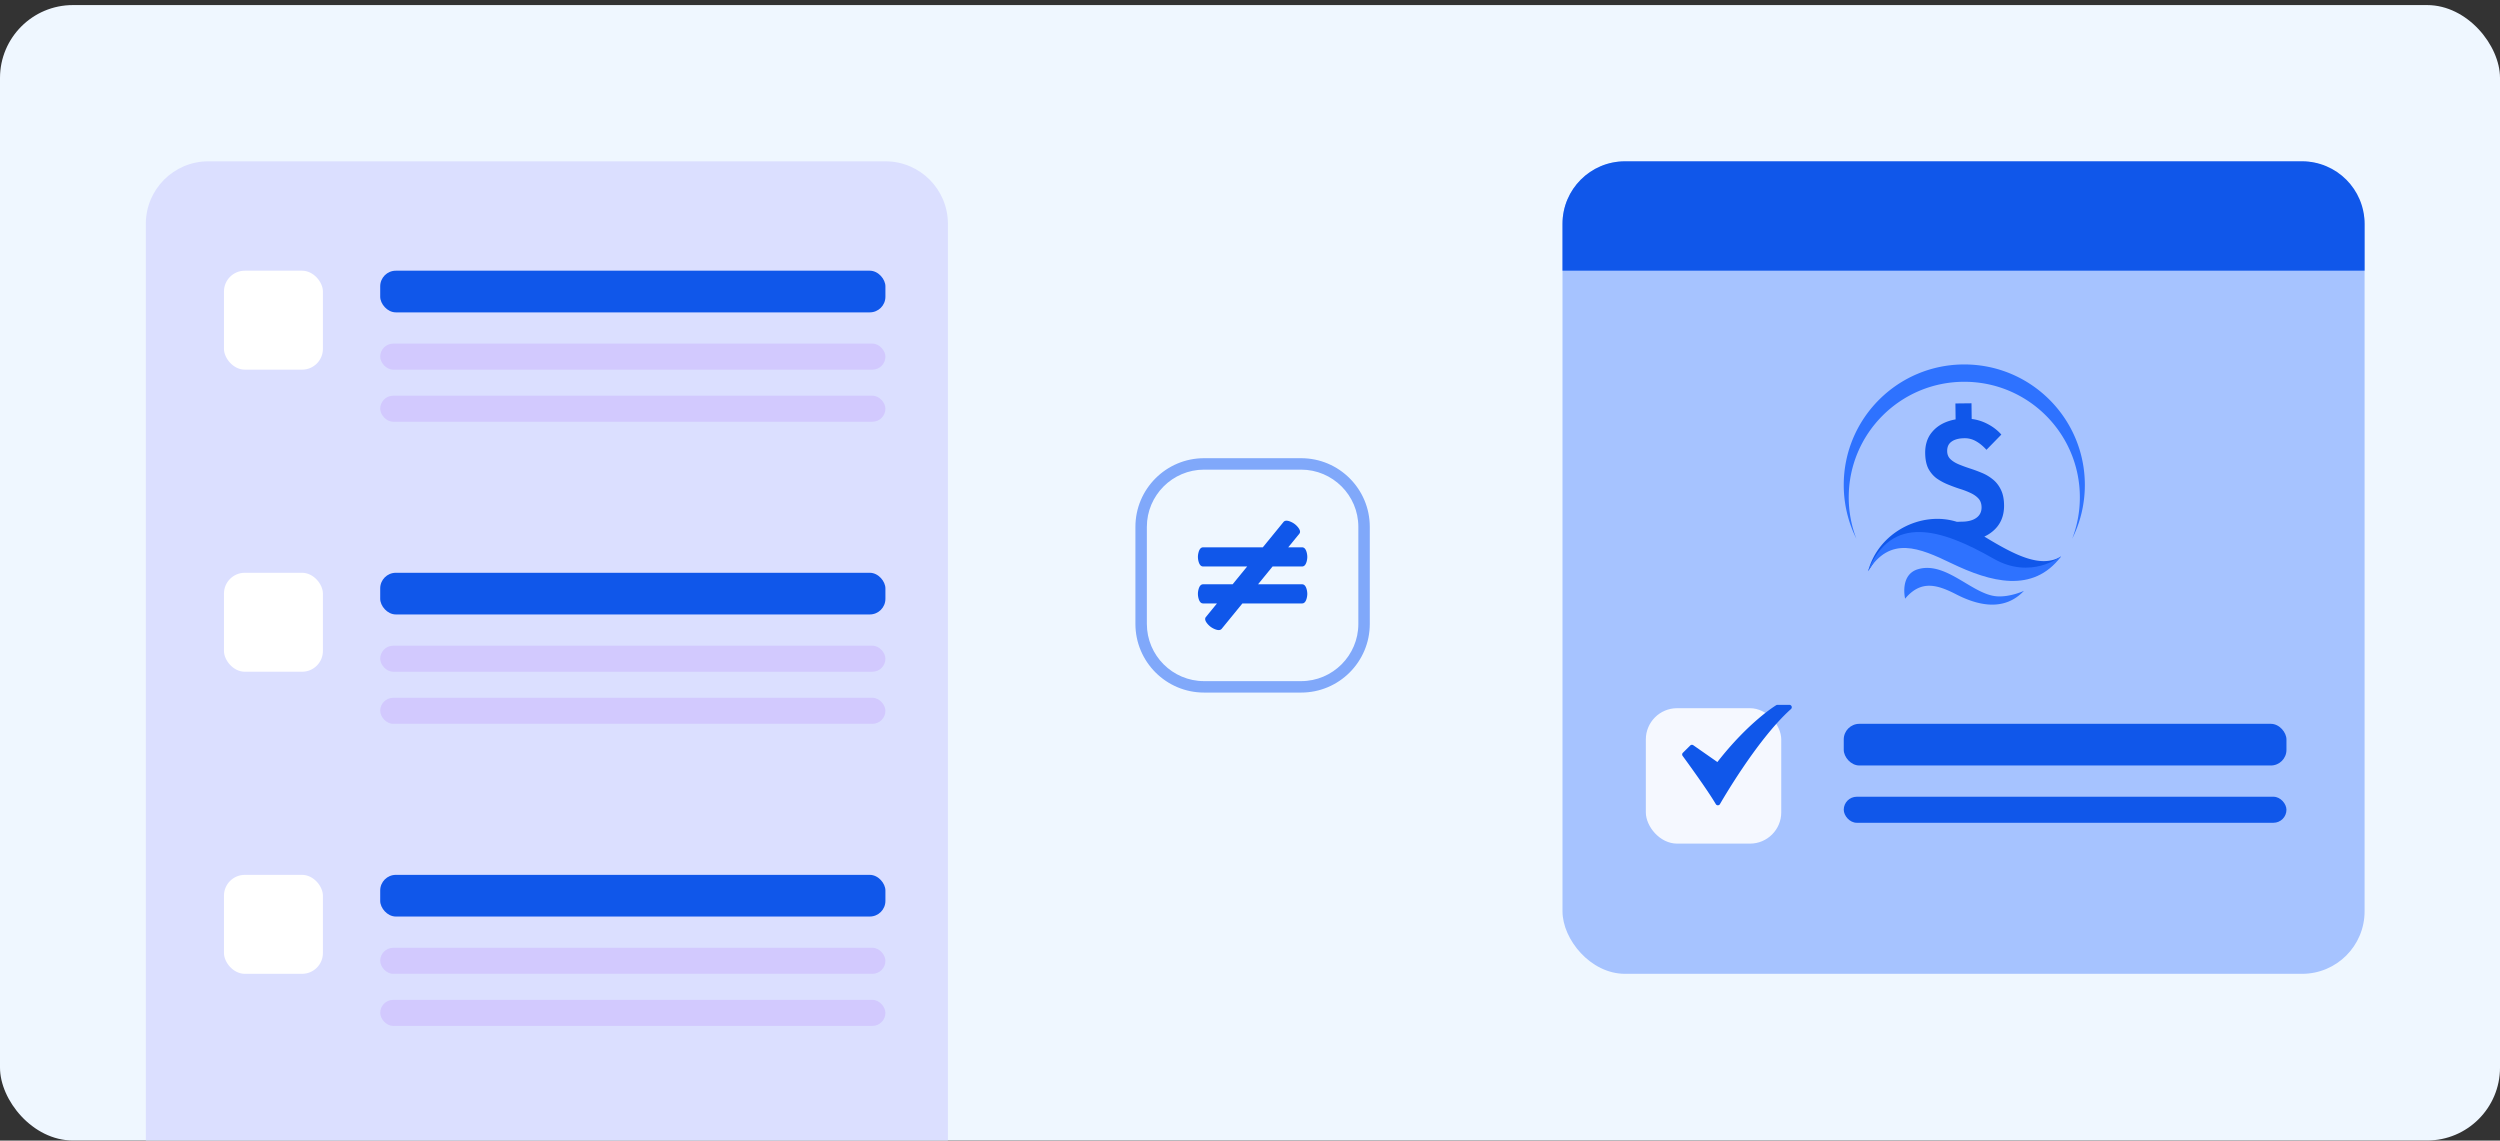 <svg xmlns="http://www.w3.org/2000/svg" width="480" height="219" fill="none" viewBox="0 0 480 219"><rect x="0" y="0" width="480" height="219" fill="#333333" stroke="none"/><g clip-path="url(#a)"><rect width="480" height="218" y="0.974" fill="#EFF7FF" rx="14"/><g clip-path="url(#b)"><path fill="#80A8FA" d="M249.816 87.974h-18.632c-7.281 0-13.184 5.903-13.184 13.183v18.633c0 7.281 5.903 13.184 13.184 13.184h18.632c7.281 0 13.184-5.903 13.184-13.184v-18.633c0-7.28-5.903-13.183-13.184-13.183m10.987 31.816c0 6.058-4.929 10.987-10.987 10.987h-18.632c-6.058 0-10.987-4.929-10.987-10.987v-18.633c0-6.057 4.929-10.986 10.987-10.986h18.632c6.058 0 10.987 4.929 10.987 10.986z"/><path fill="#1057EA" d="M250.867 113.104q.133.475.133.918t-.133.919q-.265.92-.863.919h-11.462l-3.973 4.866q-.368.45-1.29.084a3.8 3.8 0 0 1-.841-.465 3.7 3.7 0 0 1-.678-.665q-.595-.765-.228-1.215l2.127-2.605h-2.663q-.598 0-.863-.919a3.4 3.4 0 0 1-.133-.919q0-.443.133-.918.265-.92.863-.919h5.666l2.794-3.422h-8.46q-.597 0-.863-.919a3.4 3.4 0 0 1-.132-.919q0-.444.132-.919.266-.918.863-.919h11.463l3.973-4.865q.368-.45 1.29-.085.475.192.841.466.366.273.677.664.596.766.228 1.215l-2.127 2.605h2.663q.598 0 .863.919.133.475.133.919t-.133.919q-.265.92-.863.919h-5.666l-2.794 3.422h8.46q.598 0 .863.919"/></g><path fill="#DBDFFF" d="M28 42.974c0-6.627 5.373-12 12-12h130c6.627 0 12 5.372 12 12v176H28z"/><rect width="19" height="19" x="43" y="51.974" fill="#fff" rx="4"/><rect width="97" height="8" x="73" y="51.974" fill="#1057EA" rx="3"/><rect width="97" height="5" x="73" y="65.974" fill="#D2C9FE" rx="2.5"/><rect width="97" height="5" x="73" y="75.974" fill="#D2C9FE" rx="2.5"/><rect width="19" height="19" x="43" y="109.974" fill="#fff" rx="4"/><rect width="97" height="8" x="73" y="109.974" fill="#1057EA" rx="3"/><rect width="97" height="5" x="73" y="123.974" fill="#D2C9FE" rx="2.5"/><rect width="97" height="5" x="73" y="133.974" fill="#D2C9FE" rx="2.5"/><rect width="19" height="19" x="43" y="167.974" fill="#fff" rx="4"/><rect width="97" height="8" x="73" y="167.974" fill="#1057EA" rx="3"/><rect width="97" height="5" x="73" y="181.974" fill="#D2C9FE" rx="2.5"/><rect width="97" height="5" x="73" y="191.974" fill="#D2C9FE" rx="2.5"/><rect width="154" height="156" x="300" y="30.974" fill="#A6C3FF" rx="12"/><path fill="#2E72FF" d="M400.289 93.12c0-12.784-10.363-23.146-23.145-23.146s-23.146 10.362-23.146 23.145c0 3.716.881 7.224 2.436 10.335a22.1 22.1 0 0 1-1.478-7.964c0-12.254 9.933-22.188 22.188-22.188s22.187 9.933 22.187 22.188c0 2.808-.527 5.491-1.478 7.964a23.04 23.04 0 0 0 2.436-10.335m-31.944 16.142c5.371-1.48 10.341 4.875 15.019 5.23 2.567.195 5.236-1.048 5.236-1.048-3.764 3.969-8.764 2.846-12.953.699-3.608-1.85-6.779-2.889-9.865.803 0 0-1.113-4.671 2.563-5.684"/><path fill="#1057EA" fill-rule="evenodd" d="M380.994 103.02a7 7 0 0 0 1.603-1.01q2.222-1.845 2.183-5.029-.022-1.786-.621-2.981-.601-1.228-1.585-1.996a8.3 8.3 0 0 0-2.129-1.243q-1.144-.474-2.319-.85a29 29 0 0 1-2.123-.788q-.948-.411-1.541-.989-.592-.578-.603-1.52-.015-1.234.855-1.83.871-.626 2.464-.645a4.27 4.27 0 0 1 2.185.56q1.048.572 2.037 1.665l2.858-2.925q-1.22-1.382-3.051-2.238a8.8 8.8 0 0 0-2.643-.758l-.037-3.012-3.088.035.037 3.058a9 9 0 0 0-2.203.671q-1.714.8-2.704 2.274-.959 1.473-.933 3.552.022 1.754.588 2.917.6 1.13 1.551 1.866.984.703 2.128 1.177t2.287.851q1.142.345 2.09.788.981.444 1.574 1.086t.606 1.683q.016 1.299-.983 2.026-1 .726-2.755.746-.337.006-.639.019-.18.008-.352.013c-6.866-2.172-15.089 2.027-17.047 9.477l1.874-2.879 1.205-.87 2.41-1.071 5.422.402 3.414 1.138 10.777 3.614 7.565-.535 3.414-1.741.937-.87c-3.829 2.268-8.687-.165-14.708-3.838" clip-rule="evenodd"/><path fill="#2E72FF" d="M374.677 108.15c-6.199-2.983-11.751-5.351-16.061 1.555 4.531-11.108 14.03-8.226 24.181-2.426 7.172 4.098 12.871-.447 12.871-.447l.049.025c-5.428 7.162-13.584 4.881-21.04 1.293"/><rect width="26" height="26" x="316" y="135.974" fill="#F5F8FF" rx="6"/><path fill="#1057EA" d="M329.833 154.619a.46.46 0 0 1-.398-.228c-1.725-2.939-6.322-9.195-6.369-9.258a.46.46 0 0 1 .048-.601l1.413-1.397a.46.46 0 0 1 .588-.05l4.622 3.227c3.072-3.947 5.927-6.671 7.804-8.276 2.103-1.799 3.441-2.607 3.497-2.641a.46.46 0 0 1 .237-.066h2.286a.462.462 0 0 1 .307.806c-3.389 3.019-6.913 7.815-9.272 11.306-2.564 3.796-4.344 6.913-4.362 6.944a.46.46 0 0 1-.398.234z"/><rect width="85" height="8" x="354" y="138.974" fill="#1057EA" rx="3"/><rect width="85" height="5" x="354" y="152.974" fill="#1057EA" rx="2.5"/><path fill="#1057EA" d="M300 42.974c0-6.627 5.373-12 12-12h130c6.627 0 12 5.372 12 12v9H300z"/></g><defs><clipPath id="a"><path fill="#fff" d="M0 .974h480v218H0z"/></clipPath><clipPath id="b"><path fill="#fff" d="M218 87.974h45v45h-45z"/></clipPath></defs></svg>